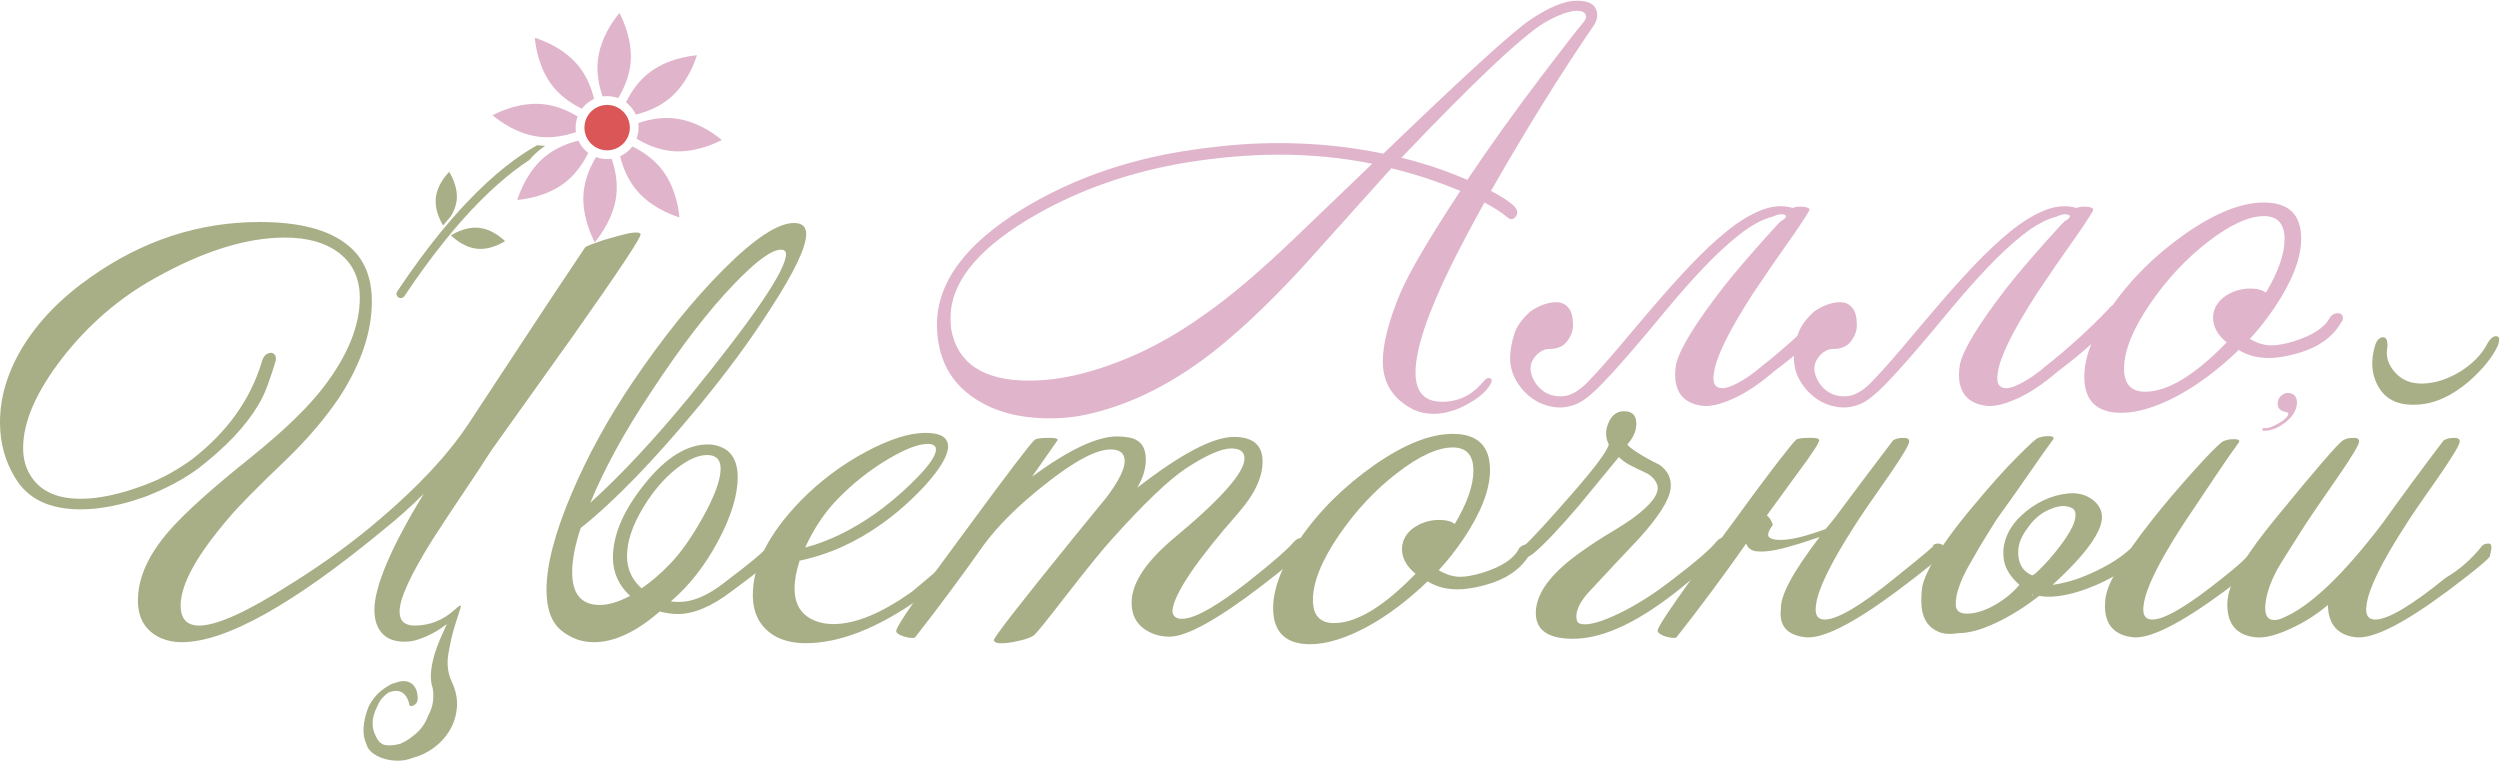 <?xml version="1.0" encoding="UTF-8"?>
<!DOCTYPE svg PUBLIC "-//W3C//DTD SVG 1.1//EN" "http://www.w3.org/Graphics/SVG/1.1/DTD/svg11.dtd">
<!-- Creator: CorelDRAW -->
<svg xmlns="http://www.w3.org/2000/svg" xml:space="preserve" width="151px" height="46px" version="1.1" style="shape-rendering:geometricPrecision; text-rendering:geometricPrecision; image-rendering:optimizeQuality; fill-rule:evenodd; clip-rule:evenodd"
viewBox="0 0 452.66 137.64"
 xmlns:xlink="http://www.w3.org/1999/xlink"
 xmlns:xodm="http://www.corel.com/coreldraw/odm/2003">
 <defs>
  <style type="text/css">
   <![CDATA[
    .fil1 {fill:#A8AF86;fill-rule:nonzero}
    .fil2 {fill:#DB5757;fill-rule:nonzero}
    .fil0 {fill:#E0B4CB;fill-rule:nonzero}
   ]]>
  </style>
 </defs>
 <g id="Слой_x0020_1">
  <path class="fil0" d="M288.46 4.65c-5.83,8.5 -12,18.43 -18.5,29.79 1.65,0.85 2.92,1.66 3.83,2.42 0.91,0.75 1.16,1.47 0.73,2.14 -0.49,0.67 -1.03,0.73 -1.64,0.18 -0.91,-0.79 -2.28,-1.67 -4.1,-2.64 -2.43,4.37 -4.49,8.29 -6.2,11.75 -4.19,8.57 -6.28,14.91 -6.28,19.04 0,3.53 1.61,5.29 4.83,5.29 2.91,0 5.37,-1.19 7.38,-3.56 0.48,-0.6 0.88,-0.85 1.18,-0.72 0.61,0.12 0.53,0.69 -0.23,1.73 -0.76,1.03 -2.02,2.03 -3.78,3 -2.12,1.16 -4.16,1.73 -6.1,1.73 -1.28,0 -2.46,-0.24 -3.56,-0.72 -3.76,-1.89 -5.64,-4.8 -5.64,-8.75 0,-3.16 1.03,-7.23 3.09,-12.21 1.58,-3.77 5.23,-9.99 10.94,-18.68 -4.25,-1.76 -8.42,-3.13 -12.49,-4.1 -5.34,5.95 -10.72,11.94 -16.12,17.95 -6.62,7.17 -12.61,12.73 -17.95,16.67 -7.05,5.17 -14.19,8.51 -21.41,10.03 -1.95,0.42 -4.04,0.63 -6.29,0.63 -5.47,0 -9.99,-1.18 -13.58,-3.55 -4.49,-2.91 -6.8,-7.29 -6.92,-13.12 -0.12,-7.77 5.04,-14.85 15.49,-21.23 9.53,-5.83 20.53,-9.51 32.98,-11.02 4.56,-0.61 9.02,-0.92 13.39,-0.92 6.57,0 12.88,0.64 18.96,1.92 14.76,-14.22 23.63,-22.29 26.6,-24.24 3.4,-2.31 6.23,-3.46 8.48,-3.46 2.43,0 3.64,0.88 3.64,2.64 0,0.67 -0.24,1.34 -0.73,2.01zm-1.91 -2.65c-0.24,-0.12 -0.58,-0.18 -1,-0.18 -1.34,0 -3.22,0.67 -5.65,2.01 -4.01,2.31 -12.73,10.51 -26.15,24.6 4.19,1.03 8.17,2.37 11.93,4.01 3.89,-5.84 8.42,-12.15 13.58,-18.96 3.83,-5.04 6.26,-8.16 7.29,-9.38 0.85,-0.97 0.85,-1.67 0,-2.1zm-38.09 27.52c-5.4,-1.09 -11.02,-1.64 -16.85,-1.64 -5.96,0 -12.15,0.58 -18.59,1.73 -10.08,1.88 -19.17,5.29 -27.25,10.21 -9.11,5.59 -13.66,11.45 -13.66,17.58 0,0.61 0.03,1.25 0.09,1.92 1.09,6.31 5.8,9.47 14.12,9.47 3.59,0 7.32,-0.58 11.21,-1.73 6.92,-2 13.64,-5.31 20.14,-9.93 4.79,-3.28 10.59,-8.2 17.4,-14.76l13.39 -12.85z"/>
  <path id="_1" class="fil0" d="M322.36 40c1.03,-0.61 1.29,-1.02 0.77,-1.23 -0.52,-0.21 -1.23,-0.11 -2.14,0.32 -1.88,0.48 -3.89,1.56 -6.01,3.23 -2.13,1.67 -4.3,3.68 -6.52,6.02 -2.22,2.34 -4.42,4.83 -6.61,7.47 -2.18,2.64 -4.28,5.13 -6.28,7.47 -2.01,2.34 -3.86,4.39 -5.56,6.15 -1.7,1.76 -3.13,2.91 -4.28,3.46 -1.46,0.67 -2.92,0.9 -4.38,0.68 -1.45,-0.21 -2.77,-0.74 -3.96,-1.59 -1.18,-0.85 -2.16,-1.94 -2.91,-3.28 -0.76,-1.34 -1.11,-2.79 -1.05,-4.37 0.06,-1.22 0.3,-2.52 0.73,-3.92 0.42,-1.4 1.42,-2.8 3,-4.19 0.79,-0.55 1.64,-0.97 2.55,-1.28 0.92,-0.3 1.75,-0.41 2.51,-0.32 0.76,0.09 1.38,0.46 1.87,1.1 0.48,0.63 0.73,1.65 0.73,3.05 0,0.97 -0.35,1.93 -1.05,2.87 -0.7,0.94 -1.75,1.41 -3.14,1.41 -0.67,0 -1.26,0.18 -1.78,0.55 -0.52,0.36 -0.96,0.85 -1.32,1.46 -0.49,0.85 -0.53,1.82 -0.14,2.91 0.4,1.09 1.06,1.99 2.01,2.69 0.94,0.7 2.11,1.02 3.5,0.96 1.4,-0.06 2.89,-0.88 4.47,-2.46 1.82,-1.89 3.76,-4.06 5.83,-6.52 2.06,-2.46 4.18,-4.95 6.33,-7.47 2.16,-2.52 4.34,-4.95 6.56,-7.29 2.22,-2.34 4.39,-4.37 6.52,-6.1 2.12,-1.74 4.2,-3.01 6.24,-3.83 2.03,-0.82 3.96,-0.96 5.78,-0.41 0.19,-0.12 0.46,-0.2 0.82,-0.23 0.37,-0.03 0.73,-0.03 1.1,0 0.36,0.03 0.65,0.11 0.86,0.23 0.22,0.12 0.26,0.3 0.14,0.55 -0.91,1.51 -2.23,3.49 -3.96,5.92 -1.73,2.43 -3.82,5.47 -6.25,9.11 -4.31,6.68 -6.65,11.45 -7.01,14.3 -0.31,1.83 0.21,2.74 1.55,2.74 0.73,0 1.74,-0.37 3.05,-1.1 1.31,-0.72 2.57,-1.6 3.78,-2.64 4.38,-3.46 8.26,-6.98 11.66,-10.57 0.43,-0.6 0.95,-0.91 1.55,-0.91 0.49,0 0.76,0.21 0.82,0.64 0.12,0.49 -0.06,0.97 -0.54,1.46 -2.49,3.1 -6.17,6.47 -11.03,10.11 -2.61,2.25 -5.07,3.89 -7.38,4.92 -2.31,1.03 -4.16,1.46 -5.56,1.28 -3.28,-0.43 -4.92,-2.31 -4.92,-5.65 0,-0.31 0.02,-0.62 0.05,-0.96 0.03,-0.33 0.07,-0.65 0.13,-0.96 0.67,-2.79 3.53,-7.44 8.57,-13.94 0.91,-1.15 1.96,-2.43 3.14,-3.82 1.19,-1.4 2.54,-2.95 4.06,-4.65 0.79,-0.85 1.38,-1.5 1.78,-1.96 0.39,-0.45 0.83,-0.92 1.32,-1.41z"/>
  <path id="_2" class="fil0" d="M373.75 40c1.03,-0.61 1.29,-1.02 0.77,-1.23 -0.52,-0.21 -1.23,-0.11 -2.14,0.32 -1.88,0.48 -3.89,1.56 -6.02,3.23 -2.12,1.67 -4.29,3.68 -6.51,6.02 -2.22,2.34 -4.42,4.83 -6.61,7.47 -2.18,2.64 -4.28,5.13 -6.28,7.47 -2.01,2.34 -3.86,4.39 -5.56,6.15 -1.7,1.76 -3.13,2.91 -4.28,3.46 -1.46,0.67 -2.92,0.9 -4.38,0.68 -1.45,-0.21 -2.78,-0.74 -3.96,-1.59 -1.18,-0.85 -2.16,-1.94 -2.92,-3.28 -0.76,-1.34 -1.1,-2.79 -1.04,-4.37 0.06,-1.22 0.3,-2.52 0.73,-3.92 0.42,-1.4 1.42,-2.8 3,-4.19 0.79,-0.55 1.64,-0.97 2.55,-1.28 0.91,-0.3 1.75,-0.41 2.51,-0.32 0.76,0.09 1.38,0.46 1.87,1.1 0.48,0.63 0.73,1.65 0.73,3.05 0,0.97 -0.35,1.93 -1.05,2.87 -0.7,0.94 -1.75,1.41 -3.15,1.41 -0.66,0 -1.26,0.18 -1.77,0.55 -0.52,0.36 -0.96,0.85 -1.32,1.46 -0.49,0.85 -0.54,1.82 -0.14,2.91 0.39,1.09 1.06,1.99 2,2.69 0.95,0.7 2.11,1.02 3.51,0.96 1.4,-0.06 2.89,-0.88 4.47,-2.46 1.82,-1.89 3.76,-4.06 5.83,-6.52 2.06,-2.46 4.17,-4.95 6.33,-7.47 2.16,-2.52 4.34,-4.95 6.56,-7.29 2.22,-2.34 4.39,-4.37 6.52,-6.1 2.12,-1.74 4.2,-3.01 6.24,-3.83 2.03,-0.82 3.96,-0.96 5.78,-0.41 0.19,-0.12 0.46,-0.2 0.82,-0.23 0.37,-0.03 0.73,-0.03 1.1,0 0.36,0.03 0.65,0.11 0.86,0.23 0.21,0.12 0.26,0.3 0.14,0.55 -0.91,1.51 -2.23,3.49 -3.96,5.92 -1.74,2.43 -3.82,5.47 -6.25,9.11 -4.31,6.68 -6.65,11.45 -7.01,14.3 -0.31,1.83 0.21,2.74 1.55,2.74 0.73,0 1.74,-0.37 3.05,-1.1 1.31,-0.72 2.57,-1.6 3.78,-2.64 4.37,-3.46 8.26,-6.98 11.66,-10.57 0.43,-0.6 0.94,-0.91 1.55,-0.91 0.49,0 0.76,0.21 0.82,0.64 0.12,0.49 -0.06,0.97 -0.54,1.46 -2.5,3.1 -6.17,6.47 -11.03,10.11 -2.61,2.25 -5.07,3.89 -7.38,4.92 -2.31,1.03 -4.16,1.46 -5.56,1.28 -3.28,-0.43 -4.92,-2.31 -4.92,-5.65 0,-0.31 0.02,-0.62 0.05,-0.96 0.03,-0.33 0.07,-0.65 0.13,-0.96 0.67,-2.79 3.53,-7.44 8.57,-13.94 0.91,-1.15 1.96,-2.43 3.14,-3.82 1.19,-1.4 2.54,-2.95 4.06,-4.65 0.79,-0.85 1.38,-1.5 1.77,-1.96 0.4,-0.45 0.84,-0.92 1.33,-1.41z"/>
  <path id="_3" class="fil0" d="M423.86 58.31c-1.58,2.74 -4.35,4.62 -8.29,5.65 -1.83,0.49 -3.4,0.73 -4.74,0.73 -2.13,0 -3.95,-0.48 -5.47,-1.46 -1.76,1.7 -3.57,3.25 -5.42,4.65 -1.85,1.4 -3.71,2.6 -5.56,3.6 -1.85,1 -3.66,1.78 -5.42,2.32 -1.76,0.55 -3.37,0.82 -4.83,0.82 -4.49,0 -6.74,-2.18 -6.74,-6.56 0,-3.52 1.61,-7.68 4.83,-12.48 3.52,-5.1 8.02,-9.57 13.48,-13.39 5.41,-3.77 10.15,-5.65 14.22,-5.65 4.49,0 6.74,2.18 6.74,6.56 0,3.52 -1.61,7.68 -4.83,12.48 -0.67,0.97 -1.37,1.93 -2.09,2.87 -0.73,0.94 -1.52,1.87 -2.37,2.78 1.33,0.79 2.64,1.18 3.91,1.18 1.04,0 2.37,-0.24 4.01,-0.73 3.53,-1.09 5.74,-2.58 6.65,-4.46 0.43,-0.43 0.85,-0.64 1.28,-0.64 0.67,0 1,0.31 1,0.91 0,0.31 -0.12,0.58 -0.36,0.82zm-13.58 -5.46c2.25,-3.77 3.37,-6.99 3.37,-9.66 0,-2.8 -1.24,-4.19 -3.73,-4.19 -2.74,0 -6.11,1.55 -10.12,4.64 -3.95,3.04 -7.44,6.78 -10.48,11.21 -3.15,4.62 -4.73,8.54 -4.73,11.75 0,2.8 1.27,4.2 3.82,4.2 4.07,0 8.99,-2.98 14.76,-8.93 -1.64,-1.34 -2.46,-2.83 -2.46,-4.47 0,-1.39 0.61,-2.61 1.83,-3.64 1.46,-1.1 3.1,-1.64 4.92,-1.64 1.21,0 2.15,0.24 2.82,0.73z"/>
  <path class="fil1" d="M80.91 112.87c-0.18,0.12 -0.5,0.35 -0.96,0.68 -0.45,0.34 -1.03,0.69 -1.73,1.05 -0.7,0.37 -1.47,0.7 -2.32,1 -0.85,0.31 -1.73,0.46 -2.64,0.46 -1.83,0 -3.19,-0.52 -4.1,-1.55 -0.91,-1.03 -1.37,-2.43 -1.37,-4.19 0,-4.25 2.98,-11.27 8.93,-21.05 -1.16,1.16 -2.32,2.26 -3.51,3.33 -1.18,1.06 -2.38,2.08 -3.6,3.05 -16.52,13.67 -28.76,20.5 -36.72,20.5 -1.33,0 -2.58,-0.24 -3.73,-0.73 -2.8,-1.27 -4.19,-3.55 -4.19,-6.83 0,-4.07 1.88,-8.26 5.64,-12.58 2.86,-3.28 7.75,-7.68 14.67,-13.21 3.16,-2.55 5.84,-4.89 8.02,-7.01 2.19,-2.13 3.95,-4.07 5.29,-5.83 4.37,-5.71 6.56,-11.09 6.56,-16.13 0,-3.46 -1.22,-6.15 -3.65,-8.07 -2.43,-1.91 -5.74,-2.87 -9.93,-2.87 -6.92,0 -14.73,2.43 -23.42,7.29 -6.49,3.59 -12.11,8.42 -16.85,14.49 -4.74,6.14 -7.11,11.57 -7.11,16.31 0,1.82 0.4,3.4 1.19,4.74 1.7,2.97 4.76,4.46 9.2,4.46 3.28,0 7.04,-0.79 11.3,-2.37 1.82,-0.66 3.46,-1.41 4.92,-2.23 1.45,-0.82 2.76,-1.65 3.91,-2.5 6.38,-4.92 10.6,-10.79 12.67,-17.59 0.24,-1.03 0.76,-1.61 1.55,-1.73 0.36,-0.06 0.65,0.08 0.86,0.41 0.22,0.33 0.23,0.77 0.05,1.32 -0.49,1.58 -0.97,3.02 -1.46,4.33 -0.48,1.31 -1.03,2.44 -1.64,3.42 -1.15,1.94 -2.63,3.85 -4.42,5.74 -1.79,1.88 -3.9,3.76 -6.33,5.65 -2.61,1.94 -5.77,3.64 -9.48,5.1 -4.37,1.58 -8.35,2.37 -11.93,2.37 -5.65,0 -9.6,-1.92 -11.85,-5.74 -1.82,-2.98 -2.73,-6.32 -2.73,-10.03 0,-4.49 1.34,-8.99 4.01,-13.48 2.92,-4.8 7.08,-9.08 12.48,-12.85 9.42,-6.62 19.59,-9.93 30.53,-9.93 7.22,0 12.54,1.4 15.94,4.19 2.92,2.31 4.37,5.71 4.37,10.21 0,5.52 -1.97,11.33 -5.92,17.4 -1.15,1.7 -2.5,3.48 -4.05,5.33 -1.55,1.85 -3.36,3.78 -5.42,5.79 -2.74,2.61 -4.99,4.81 -6.75,6.6 -1.76,1.79 -3.06,3.2 -3.92,4.24 -5.71,6.68 -8.56,11.9 -8.56,15.67 0,2.43 1.12,3.64 3.37,3.64 3.22,0 8.81,-2.55 16.77,-7.65 3.1,-1.94 5.95,-3.87 8.56,-5.79 2.61,-1.91 5.01,-3.81 7.2,-5.69 7.11,-6.01 12.51,-11.81 16.22,-17.4 3.4,-5.17 6.85,-10.4 10.34,-15.72 3.49,-5.32 7.09,-10.74 10.8,-16.26 0.36,-0.25 1.45,-0.67 3.28,-1.28 1.03,-0.3 1.94,-0.56 2.73,-0.77 0.79,-0.22 1.49,-0.38 2.1,-0.51 1.15,-0.18 1.79,-0.12 1.91,0.19 0.18,0.48 -3.89,6.62 -12.21,18.4 -4.8,6.74 -8.43,11.83 -10.89,15.26 -2.46,3.44 -3.75,5.24 -3.87,5.43 -1.76,2.73 -3.55,5.45 -5.38,8.15 -1.82,2.7 -3.61,5.42 -5.37,8.15 -3.95,6.32 -5.92,10.64 -5.92,12.94 0,1.7 0.91,2.55 2.73,2.55 2.73,0 5.16,-0.97 7.29,-2.91 0.91,-0.85 1.24,-0.93 1,-0.23 -0.24,0.7 -0.59,1.79 -1.05,3.28 -0.45,1.49 -0.83,3.16 -1.14,5.01 -0.3,1.86 -0.09,3.54 0.64,5.06 0.73,1.58 1.03,3.11 0.91,4.6 -0.12,1.49 -0.54,2.86 -1.27,4.1 -0.73,1.25 -1.69,2.31 -2.87,3.19 -1.19,0.88 -2.48,1.5 -3.88,1.87 -0.97,0.36 -1.92,0.53 -2.87,0.5 -0.94,-0.03 -1.8,-0.18 -2.59,-0.46 -0.79,-0.27 -1.45,-0.64 -1.96,-1.09 -0.52,-0.46 -0.84,-0.96 -0.96,-1.5 -0.79,-1.64 -0.67,-3.86 0.37,-6.66 0.79,-1.57 1.88,-2.79 3.28,-3.64 0.3,-0.18 0.56,-0.33 0.77,-0.46 0.21,-0.12 0.47,-0.21 0.78,-0.27 1.21,-0.48 2.2,-0.45 2.96,0.09 0.76,0.55 1.14,1.46 1.14,2.74 0,0.6 -0.28,1.03 -0.82,1.27 -0.49,0.24 -0.73,0.09 -0.73,-0.45 -0.61,-2.01 -1.86,-2.65 -3.74,-1.92 -0.36,0.25 -0.73,0.56 -1.09,0.96 -0.37,0.39 -0.7,0.96 -1,1.68 -0.98,1.95 -1.04,3.71 -0.19,5.29 0.37,0.85 0.88,1.37 1.55,1.55 0.67,0.18 1.61,0.12 2.83,-0.18 0.42,-0.19 0.82,-0.38 1.18,-0.6 0.37,-0.21 0.73,-0.47 1.09,-0.77 0.67,-0.49 1.23,-1.03 1.69,-1.64 0.46,-0.61 0.83,-1.31 1.14,-2.1 0.48,-0.91 0.77,-1.77 0.86,-2.59 0.1,-0.82 0.08,-1.6 -0.04,-2.33 -0.31,-0.91 -0.41,-1.88 -0.32,-2.91 0.09,-1.03 0.29,-2.07 0.59,-3.1 0.31,-1.03 0.67,-2.03 1.1,-3.01 0.42,-0.97 0.82,-1.85 1.18,-2.64z"/>
  <path id="_1_0" class="fil1" d="M140.96 99.75c-0.43,0.79 -1.34,1.73 -2.74,2.83 -1.4,1.09 -3.28,2.52 -5.65,4.28 -3.64,2.79 -6.92,4.19 -9.84,4.19 -1.03,0 -2.12,-0.15 -3.28,-0.46 -4.25,3.71 -8.23,5.56 -11.93,5.56 -2.13,0 -4.04,-0.67 -5.74,-2 -1.89,-1.46 -2.83,-3.95 -2.83,-7.47 0,-4.56 1.55,-10.45 4.65,-17.68 2.85,-6.68 6.47,-13.27 10.84,-19.77 5.53,-8.2 11.07,-15.08 16.63,-20.64 5.56,-5.56 9.79,-8.34 12.71,-8.34 1.46,0 2.19,0.67 2.19,2.01 0,2.37 -2.13,6.83 -6.38,13.39 -3.65,5.71 -7.9,11.51 -12.76,17.4 -8.32,10.09 -15.55,17.56 -21.68,22.42 -1.04,3.1 -1.55,5.77 -1.55,8.02 0,3.94 1.67,5.92 5.01,5.92 1.58,0 3.4,-0.55 5.47,-1.64 -2.07,-1.94 -3.1,-4.25 -3.1,-6.93 0,-4.13 1.91,-8.58 5.74,-13.34 3.82,-4.77 7.65,-7.16 11.48,-7.16 0.97,0 1.88,0.22 2.73,0.64 1.76,0.91 2.64,2.67 2.64,5.29 0,3.28 -1.18,7.13 -3.55,11.57 -2.37,4.43 -5.22,8.08 -8.56,10.93 0.48,0.06 1,0.09 1.54,0.09 2.43,0 5.14,-1.15 8.11,-3.46 5.29,-4.01 7.87,-6.2 7.75,-6.56 0.36,-0.43 0.73,-0.64 1.09,-0.64 0.37,0 0.67,0.2 0.91,0.59 0.25,0.4 0.28,0.72 0.1,0.96zm0.45 -54.67c-1.7,0 -4.56,2.1 -8.56,6.29 -4.62,4.8 -9.63,11.33 -15.04,19.59 -4.74,7.11 -8.38,13.76 -10.93,19.95 5.53,-4.98 11.51,-11.39 17.95,-19.22 11.66,-14.34 17.49,-22.93 17.49,-25.79 0,-0.55 -0.3,-0.82 -0.91,-0.82zm-13.39 37.18c-1.64,0 -3.54,0.86 -5.7,2.59 -2.15,1.73 -4.08,4 -5.78,6.79 -2.01,3.28 -3.01,6.26 -3.01,8.93 0,2.31 0.88,4.25 2.64,5.83 1.76,-1.21 3.46,-2.67 5.1,-4.37 1.95,-2.01 3.92,-4.8 5.93,-8.38 2.18,-3.89 3.28,-6.87 3.28,-8.93 0,-1.64 -0.82,-2.46 -2.46,-2.46z"/>
  <path id="_2_1" class="fil1" d="M176.49 97.65c0.61,0.49 0.46,1.28 -0.46,2.37 -0.48,0.85 -3.64,3.59 -9.47,8.2 -7.66,5.41 -14.55,8.11 -20.68,8.11 -2.31,0 -4.26,-0.48 -5.84,-1.45 -2.49,-1.58 -3.73,-4.01 -3.73,-7.29 0,-5.41 2.88,-11.09 8.65,-17.04 3.53,-3.59 7.45,-6.53 11.76,-8.84 4.31,-2.31 7.92,-3.46 10.84,-3.46 2.73,0 4.1,0.82 4.1,2.46 0,1.64 -1.4,4.01 -4.19,7.1 -2.49,2.68 -5.1,4.98 -7.84,6.93 -4.67,3.34 -9.62,5.56 -14.85,6.65 -0.61,1.88 -0.91,3.55 -0.91,5.01 0,2.31 0.76,4.01 2.28,5.1 1.33,0.92 2.91,1.37 4.74,1.37 4.01,0 8.77,-1.97 14.3,-5.92 4.8,-3.95 7.81,-6.71 9.02,-8.29 1.03,-1.1 1.79,-1.43 2.28,-1.01zm-8.57 -17.4c-1.64,0 -4,0.91 -7.1,2.74 -3.28,1.94 -6.32,4.34 -9.11,7.19 -2.37,2.43 -4.35,5.38 -5.93,8.84 4.13,-1.09 8.3,-3.1 12.49,-6.01 2.67,-1.89 5.21,-4.04 7.6,-6.47 2.4,-2.43 3.6,-4.19 3.6,-5.29 0,-0.66 -0.51,-1 -1.55,-1z"/>
  <path id="_3_2" class="fil1" d="M235.9 99.39c-0.06,0.6 -2.55,2.79 -7.47,6.56 -8.02,6.13 -13.58,9.2 -16.68,9.2 -1.76,0 -3.31,-0.49 -4.65,-1.46 -1.33,-0.97 -2.06,-2.34 -2.18,-4.1 -0.31,-3.64 2.21,-7.71 7.56,-12.21 8.56,-7.11 12.85,-11.93 12.85,-14.49 0,-1.21 -0.79,-1.82 -2.37,-1.82 -1.82,0 -4.59,1.22 -8.29,3.65 -3.1,2.06 -7.57,6.34 -13.4,12.84 -1.76,1.95 -4.52,5.35 -8.29,10.21 -3.34,4.31 -5.24,6.67 -5.69,7.06 -0.46,0.4 -1.41,0.76 -2.87,1.09 -1.46,0.34 -2.65,0.47 -3.56,0.41 -0.54,-0.06 -0.85,-0.24 -0.91,-0.54 -0.12,-0.37 4.77,-6.65 14.67,-18.86 1.89,-2.31 3.8,-4.65 5.74,-7.02 2.19,-2.92 3.28,-5.1 3.28,-6.56 0,-1.4 -0.85,-2.1 -2.55,-2.1 -2.61,0 -6.56,2.1 -11.84,6.29 -4.86,3.83 -8.6,7.53 -11.21,11.12 -3.89,5.52 -8.02,11.08 -12.39,16.67 -0.55,0.12 -1.26,0.03 -2.14,-0.27 -0.88,-0.31 -1.29,-0.64 -1.23,-1 0.12,-0.98 4.4,-7.14 12.84,-18.5 7.41,-10.08 11.48,-15.43 12.21,-16.04 0.31,-0.24 1.07,-0.36 2.28,-0.36 1.22,-0.06 1.85,0.06 1.91,0.36 -0.54,0.79 -2.09,3.01 -4.64,6.65 6.62,-4.86 11.75,-7.28 15.4,-7.28 0.66,0 1.36,0.06 2.09,0.18 2.07,0.36 3.1,1.7 3.1,4.01 0,1.64 -0.52,3.34 -1.55,5.1 7.9,-6.14 13.73,-9.2 17.49,-9.2 3.47,0 5.2,1.48 5.2,4.46 0,2.86 -1.46,5.95 -4.38,9.29 -7.47,8.51 -11.45,14.34 -11.93,17.5 -0.06,0.55 0.09,0.99 0.45,1.32 0.37,0.33 0.98,0.44 1.83,0.32 2.3,-0.3 6.1,-2.52 11.39,-6.65 4.37,-3.46 7.07,-5.8 8.11,-7.02 0.48,-0.61 1,-0.91 1.54,-0.91 0.43,0 0.7,0.21 0.82,0.64 0.13,0.48 -0.06,0.97 -0.54,1.46z"/>
  <path id="_4" class="fil1" d="M276.99 100.21c-1.58,2.73 -4.34,4.61 -8.29,5.65 -1.82,0.48 -3.4,0.72 -4.74,0.72 -2.13,0 -3.95,-0.48 -5.47,-1.45 -1.76,1.7 -3.56,3.25 -5.42,4.64 -1.85,1.4 -3.7,2.6 -5.56,3.6 -1.85,1 -3.65,1.78 -5.42,2.33 -1.76,0.54 -3.37,0.82 -4.83,0.82 -4.49,0 -6.74,-2.19 -6.74,-6.56 0,-3.53 1.61,-7.69 4.83,-12.49 3.52,-5.1 8.02,-9.56 13.49,-13.39 5.4,-3.77 10.14,-5.65 14.21,-5.65 4.49,0 6.74,2.19 6.74,6.56 0,3.52 -1.61,7.68 -4.83,12.48 -0.67,0.97 -1.36,1.93 -2.09,2.87 -0.73,0.94 -1.52,1.87 -2.37,2.78 1.33,0.79 2.64,1.19 3.92,1.19 1.03,0 2.36,-0.25 4,-0.73 3.53,-1.1 5.75,-2.58 6.66,-4.47 0.42,-0.42 0.85,-0.64 1.27,-0.64 0.67,0 1,0.31 1,0.92 0,0.3 -0.12,0.57 -0.36,0.82zm-13.58 -5.47c2.25,-3.77 3.37,-6.99 3.37,-9.66 0,-2.79 -1.24,-4.19 -3.73,-4.19 -2.73,0 -6.11,1.55 -10.11,4.65 -3.95,3.03 -7.44,6.77 -10.48,11.2 -3.16,4.62 -4.74,8.54 -4.74,11.76 0,2.79 1.28,4.19 3.83,4.19 4.07,0 8.99,-2.98 14.76,-8.93 -1.64,-1.34 -2.46,-2.83 -2.46,-4.47 0,-1.39 0.6,-2.61 1.82,-3.64 1.46,-1.09 3.1,-1.64 4.92,-1.64 1.21,0 2.16,0.24 2.82,0.73z"/>
  <path id="_5" class="fil1" d="M312.89 99.02c0.18,0.12 -2.64,2.55 -8.48,7.29 -7.28,5.89 -13.57,8.96 -18.86,9.2 -4.98,0.19 -7.47,-1.36 -7.47,-4.64 0,-3.1 2.1,-6.32 6.29,-9.66 1.88,-1.46 3.95,-2.89 6.2,-4.28 2.55,-1.52 4.31,-2.65 5.28,-3.38 3.1,-2.3 4.53,-4.19 4.28,-5.64 -0.18,-0.86 -0.79,-1.61 -1.82,-2.28 -1.09,-0.49 -2.16,-1 -3.19,-1.55 -0.73,-0.37 -1.4,-0.85 -2,-1.46 -1.64,2.01 -4.04,4.92 -7.2,8.75 -3.58,4.19 -6.32,7.07 -8.2,8.65 -0.67,0.55 -1.25,0.82 -1.73,0.82 -0.55,0 -0.85,-0.21 -0.91,-0.63 -0.06,-0.49 0.21,-0.98 0.82,-1.46 1.21,-1.03 4.16,-4.22 8.83,-9.57 4.14,-4.74 6.32,-7.68 6.56,-8.84 -0.48,-0.97 -0.6,-1.97 -0.36,-3 0.55,-2.01 1.58,-3.01 3.1,-3.01 1.76,0 2.49,1.03 2.18,3.1 -0.18,0.97 -0.69,1.94 -1.54,2.91 0.12,0.31 0.79,0.84 2,1.6 1.22,0.76 2.46,1.44 3.74,2.05 1.58,1.09 2.27,2.52 2.09,4.28 -0.24,2.13 -2.15,5.16 -5.74,9.11 -3.16,3.34 -6.29,6.68 -9.38,10.02 -1.64,1.95 -2.25,3.59 -1.83,4.92 0.13,0.31 0.4,0.49 0.82,0.55 1.34,0.24 3.59,-0.39 6.75,-1.91 3.16,-1.52 6.37,-3.56 9.65,-6.11 4.38,-3.34 7.05,-5.65 8.02,-6.92 0.43,-0.49 0.88,-0.73 1.37,-0.73 0.73,0 1.09,0.33 1.09,1 0,0.24 -0.12,0.52 -0.36,0.82z"/>
  <path id="_6" class="fil1" d="M322.46 110.14c-0.13,-2.43 2.21,-6.78 7.01,-13.03 -1.09,0.36 -2.35,0.77 -3.78,1.23 -1.43,0.45 -2.79,0.82 -4.1,1.09 -1.31,0.27 -2.46,0.37 -3.46,0.27 -1,-0.09 -1.66,-0.56 -1.96,-1.41 -2.01,2.86 -4.06,5.7 -6.15,8.52 -2.1,2.83 -4.27,5.67 -6.52,8.52 -0.3,0.06 -0.63,0.06 -1,0 -0.36,-0.06 -0.73,-0.15 -1.09,-0.27 -0.37,-0.12 -0.67,-0.28 -0.91,-0.46 -0.25,-0.18 -0.37,-0.36 -0.37,-0.54 0.06,-0.92 4.35,-7.08 12.85,-18.5 3.71,-5.1 6.58,-8.98 8.61,-11.62 2.04,-2.64 3.24,-4.11 3.6,-4.42 0.24,-0.24 1,-0.36 2.28,-0.36 1.15,-0.06 1.79,0.06 1.91,0.36 0.12,0.37 -1.15,2.34 -3.83,5.93l-5.64 7.74c0.48,0.36 0.85,0.94 1.09,1.73 -0.91,1.22 -1.09,1.99 -0.55,2.32 0.55,0.34 1.41,0.46 2.6,0.37 1.18,-0.09 2.5,-0.35 3.96,-0.78 1.46,-0.42 2.64,-0.82 3.56,-1.18 0.48,-0.61 1.03,-1.28 1.64,-2 3.15,-4.26 6.68,-8.93 10.56,-14.04 0.49,-0.3 1.07,-0.45 1.74,-0.45 0.79,-0.06 1.18,0.15 1.18,0.64 0,0.54 -1.12,2.46 -3.37,5.74 -3.58,5.1 -5.74,8.26 -6.47,9.47 -4.31,6.68 -6.65,11.45 -7.02,14.31 -0.3,1.82 0.22,2.73 1.55,2.73 2.31,0 6.56,-2.52 12.76,-7.56 5.53,-4.44 7.77,-6.35 6.74,-5.74 0.24,-0.31 0.58,-0.46 1,-0.46 0.73,0 1.1,0.31 1.1,0.91 0,0.37 -0.22,0.76 -0.64,1.19 0.3,0.18 -2.34,2.37 -7.93,6.56 -8.02,5.95 -13.57,8.72 -16.67,8.29 -3.22,-0.42 -4.65,-2.13 -4.28,-5.1z"/>
  <path id="_7" class="fil1" d="M411.29 98.66c-0.67,0.79 -1.23,1.47 -1.68,2.05 -0.46,0.57 -0.96,1.15 -1.51,1.73 -0.54,0.58 -1.23,1.21 -2.05,1.91 -0.82,0.7 -1.92,1.57 -3.32,2.6 -8.08,5.95 -13.64,8.72 -16.68,8.29 -3.28,-0.42 -4.92,-2.31 -4.92,-5.65 0,-0.3 0.02,-0.62 0.05,-0.96 0.03,-0.33 0.07,-0.65 0.14,-0.95 0.18,-0.97 0.63,-2.13 1.36,-3.46 -0.91,0.54 -1.93,1.06 -3.05,1.54 -1.12,0.49 -2.28,0.92 -3.46,1.28 -1.19,0.36 -2.37,0.62 -3.56,0.77 -1.18,0.16 -2.32,0.14 -3.41,-0.04 -2.55,2 -5.15,3.63 -7.79,4.87 -2.64,1.25 -4.91,1.87 -6.79,1.87 -1.46,0.24 -2.66,0.17 -3.6,-0.23 -0.94,-0.39 -1.67,-0.98 -2.19,-1.77 -0.51,-0.79 -0.82,-1.75 -0.91,-2.87 -0.09,-1.13 -0.04,-2.33 0.14,-3.6 0.3,-1.34 1.08,-3.07 2.32,-5.2 1.25,-2.12 3.18,-4.8 5.79,-8.01 0.91,-1.1 1.96,-2.34 3.14,-3.74 1.19,-1.4 2.54,-2.92 4.06,-4.56 2.79,-2.91 4.61,-4.67 5.46,-5.28 0.25,-0.12 0.64,-0.24 1.19,-0.36 0.61,-0.07 1.09,-0.07 1.46,0 0.36,0.12 0.45,0.3 0.27,0.54 -1.03,1.4 -2.39,3.31 -4.06,5.74 -1.67,2.43 -3.75,5.38 -6.24,8.84 -0.85,1.34 -1.58,2.51 -2.18,3.51 -0.61,1 -1.16,1.93 -1.64,2.78 -0.19,0.3 -0.6,1.01 -1.23,2.14 -0.64,1.12 -1.19,2.31 -1.64,3.55 -0.46,1.25 -0.67,2.37 -0.64,3.37 0.03,1.01 0.59,1.54 1.68,1.6 0.79,0.06 1.64,-0.05 2.56,-0.32 0.91,-0.27 1.8,-0.65 2.68,-1.14 0.88,-0.49 1.72,-1.05 2.51,-1.69 0.79,-0.63 1.49,-1.32 2.09,-2.05 -1.57,-1.39 -2.5,-2.84 -2.77,-4.32 -0.28,-1.49 -0.14,-2.93 0.41,-4.33 0.54,-1.4 1.42,-2.68 2.64,-3.83 1.21,-1.15 2.55,-2.08 4.01,-2.78 1.45,-0.7 2.93,-1.12 4.42,-1.27 1.48,-0.16 2.77,0.07 3.87,0.68 2.37,1.4 2.96,3.39 1.77,5.97 -1.18,2.58 -3.9,5.81 -8.15,9.7l-0.18 0.18c0.61,-0.06 1.46,-0.22 2.55,-0.5 1.09,-0.27 2.29,-0.68 3.6,-1.23 1.3,-0.54 2.66,-1.21 4.05,-2 1.4,-0.79 2.71,-1.73 3.92,-2.83 1.15,-1.64 2.52,-3.46 4.1,-5.46 0.91,-1.16 1.96,-2.43 3.14,-3.83 1.19,-1.4 2.54,-2.95 4.06,-4.65 2.73,-3.03 4.52,-4.86 5.38,-5.46 0.24,-0.13 0.63,-0.25 1.18,-0.37 0.61,-0.06 1.09,-0.06 1.46,0 0.36,0.12 0.45,0.31 0.27,0.55 -1.03,1.4 -2.38,3.34 -4.05,5.83 -1.67,2.49 -3.72,5.56 -6.15,9.2 -4.32,6.68 -6.66,11.45 -7.02,14.31 -0.3,1.82 0.21,2.73 1.55,2.73 2.25,0 6.5,-2.52 12.76,-7.56 1.39,-1.09 2.47,-1.99 3.23,-2.69 0.76,-0.7 1.37,-1.31 1.82,-1.82 0.46,-0.52 0.84,-0.99 1.14,-1.41 0.3,-0.43 0.7,-0.95 1.19,-1.55 0.3,-0.31 0.63,-0.46 1,-0.46 0.73,0 1.09,0.3 1.09,0.91 0,0.37 -0.21,0.76 -0.64,1.19zm-43.37 5.37c0.12,0.06 0.49,-0.19 1.1,-0.77 0.6,-0.58 1.29,-1.29 2.05,-2.14 0.75,-0.85 1.51,-1.79 2.27,-2.83 0.76,-1.03 1.37,-2 1.83,-2.91 0.45,-0.91 0.66,-1.72 0.63,-2.42 -0.03,-0.7 -0.44,-1.14 -1.23,-1.32 -0.97,-0.3 -2.21,-0.11 -3.73,0.59 -1.52,0.7 -2.8,1.84 -3.83,3.42 -1.21,1.58 -1.73,3.22 -1.55,4.92 0.18,1.7 1,2.86 2.46,3.46zm0.28 3.56c-0.13,0 -0.22,-0.03 -0.28,-0.09 0,0.18 0.09,0.21 0.28,0.09z"/>
  <path id="_8" class="fil1" d="M450.84 100.39c0.42,0.18 -2.16,2.37 -7.75,6.56 -8.02,5.95 -13.57,8.72 -16.67,8.29 -3.22,-0.42 -4.86,-2.37 -4.92,-5.83 -2.01,1.7 -4.19,3.1 -6.56,4.19 -2.8,1.34 -5.04,1.88 -6.74,1.64 -3.28,-0.42 -4.92,-2.4 -4.92,-5.92 0,-0.55 0.06,-1.1 0.18,-1.64 0.54,-2.98 3.4,-7.63 8.56,-13.94 7.35,-8.99 11.42,-13.7 12.21,-14.13 0.49,-0.3 1.06,-0.45 1.73,-0.45 0.79,-0.06 1.19,0.15 1.19,0.64 0,0.54 -1.13,2.46 -3.37,5.74 -3.59,5.16 -5.74,8.32 -6.47,9.47 -2.8,4.38 -4.47,7.05 -5.01,8.02 -1.22,2.31 -1.92,4.34 -2.1,6.11 -0.24,2 0.3,3 1.64,3 0.49,0 1.03,-0.15 1.64,-0.45 4.86,-2.07 10.84,-7.78 17.95,-17.13 3.46,-4.86 7.14,-9.84 11.02,-14.95 0.49,-0.3 1.07,-0.45 1.74,-0.45 0.79,-0.06 1.18,0.15 1.18,0.64 0,0.54 -1.12,2.46 -3.37,5.74 -3.59,5.1 -5.74,8.26 -6.47,9.47 -4.31,6.68 -6.65,11.45 -7.02,14.31 -0.3,1.82 0.22,2.73 1.55,2.73 2.31,0 6.56,-2.52 12.76,-7.56 2.49,-1.46 4.68,-3.37 6.56,-5.74 0.24,-0.31 0.65,-0.46 1.23,-0.46 0.58,0 0.65,0.7 0.23,2.1zm1.46 -38c-0.98,2.13 -2.74,4.32 -5.29,6.56 -3.22,2.74 -6.44,4.13 -9.66,4.2 -3.34,0.12 -5.65,-1.1 -6.92,-3.65 -0.98,-1.94 -1.16,-4.1 -0.55,-6.47 0.3,-1.4 0.85,-2.09 1.64,-2.09 0.3,0 0.52,0.18 0.64,0.54 0.12,0.37 0.15,0.82 0.09,1.37 -0.3,1.58 0.17,3.07 1.41,4.46 1.25,1.4 2.93,2.07 5.06,2.01 2.25,-0.06 4.55,-0.82 6.92,-2.28 2.13,-1.4 3.65,-2.95 4.56,-4.65 0.61,-1.15 1.21,-1.7 1.82,-1.64 0.55,0.06 0.64,0.61 0.28,1.64z"/>
  <g id="_1695496019568">
   <circle class="fil2" transform="matrix(0.006 -0.054 -0.054 -0.006 109.931 22.981)" r="75.65"/>
   <g>
    <path class="fil0" d="M114.5 26.39c-0.29,0.38 -0.62,0.73 -1,1.03 -0.37,0.3 -0.78,0.55 -1.21,0.75 0.06,0.27 0.13,0.54 0.21,0.8 0.59,2.01 1.47,3.75 2.61,5.16 2.47,3.08 6.16,4.55 7.91,5.11 -0.17,-1.84 -0.82,-5.75 -3.3,-8.83 -1.14,-1.41 -2.65,-2.64 -4.49,-3.64 -0.24,-0.13 -0.48,-0.26 -0.73,-0.38l0 0z"/>
    <path class="fil0" d="M107.92 28.31c-0.14,0.24 -0.28,0.48 -0.42,0.73 -1,1.83 -1.61,3.68 -1.81,5.49 -0.42,3.93 1.15,7.57 2,9.21 1.18,-1.42 3.48,-4.65 3.91,-8.57 0.19,-1.8 0,-3.73 -0.59,-5.73l-0.01 -0.03 -0.01 -0.02c-0.07,-0.26 -0.15,-0.52 -0.24,-0.77 -0.96,0.14 -1.93,0.03 -2.83,-0.31l0 0z"/>
    <path class="fil0" d="M98.77 28.16c-3.08,2.48 -4.55,6.16 -5.11,7.91 1.84,-0.16 5.74,-0.81 8.83,-3.3 1.41,-1.14 2.64,-2.65 3.64,-4.49 0.13,-0.24 0.26,-0.48 0.38,-0.73 -0.38,-0.29 -0.73,-0.62 -1.03,-1 -0.3,-0.37 -0.55,-0.78 -0.75,-1.22 -0.27,0.07 -0.54,0.14 -0.8,0.22 -2.01,0.59 -3.74,1.47 -5.16,2.61z"/>
    <path class="fil0" d="M96.83 6.71c0.17,1.84 0.82,5.75 3.3,8.83 1.14,1.41 2.65,2.64 4.49,3.64 0.24,0.13 0.48,0.26 0.73,0.38 0.29,-0.38 0.63,-0.73 1,-1.03 0.37,-0.3 0.78,-0.55 1.22,-0.75 -0.07,-0.27 -0.14,-0.54 -0.22,-0.8 -0.58,-2.01 -1.46,-3.75 -2.6,-5.16 -2.48,-3.08 -6.16,-4.55 -7.92,-5.11z"/>
    <path class="fil0" d="M112.16 2.21c-1.17,1.42 -3.48,4.64 -3.9,8.58 -0.2,1.8 -0.01,3.73 0.58,5.72l0.01 0.03 0.01 0.03 0.01 0.01c0.07,0.25 0.15,0.5 0.24,0.75 0.95,-0.13 1.92,-0.03 2.82,0.31 0.14,-0.24 0.28,-0.48 0.42,-0.72 1,-1.84 1.61,-3.69 1.81,-5.5 0.42,-3.92 -1.15,-7.57 -2,-9.21l0 0z"/>
    <path class="fil0" d="M117.36 13.18c-1.41,1.14 -2.64,2.65 -3.64,4.49 -0.13,0.24 -0.26,0.48 -0.38,0.73 0.38,0.29 0.73,0.62 1.03,1 0.3,0.37 0.56,0.78 0.75,1.22 0.28,-0.07 0.54,-0.14 0.8,-0.22 2.01,-0.59 3.75,-1.46 5.16,-2.6 3.08,-2.48 4.55,-6.17 5.11,-7.92 -1.84,0.17 -5.75,0.82 -8.83,3.3l0 0z"/>
    <path class="fil0" d="M115.57 22.15c0.13,0.96 0.03,1.93 -0.31,2.83 0.24,0.15 0.48,0.29 0.73,0.42 1.83,1.01 3.68,1.61 5.49,1.81 3.93,0.42 7.57,-1.14 9.21,-1.99 -1.42,-1.18 -4.65,-3.49 -8.58,-3.91 -1.8,-0.2 -3.72,0 -5.72,0.58l-0.03 0.01c0,0.01 -0.01,0.01 -0.02,0.01 -0.26,0.07 -0.52,0.16 -0.77,0.24z"/>
    <path class="fil0" d="M89.17 20.74c1.42,1.18 4.64,3.48 8.57,3.91 0.91,0.09 1.83,0.09 2.73,0l0.06 -0.01 0.01 0c0.99,-0.11 1.97,-0.3 2.92,-0.59l0.03 0 0.02 -0.01c0.26,-0.08 0.52,-0.16 0.77,-0.25 -0.14,-0.95 -0.03,-1.92 0.31,-2.82 -0.24,-0.15 -0.48,-0.29 -0.73,-0.42 -1.83,-1.01 -3.68,-1.62 -5.49,-1.81 -3.92,-0.42 -7.56,1.15 -9.2,2l0 0z"/>
   </g>
   <path class="fil1" d="M84.56 36.49c-0.86,0.9 -1.73,1.86 -2.62,2.88 -0.47,0.54 -0.95,1.1 -1.43,1.68 -0.2,0.24 -0.41,0.49 -0.62,0.75 -0.03,0.04 -0.06,0.08 -0.1,0.12 -0.11,0.13 -0.22,0.26 -0.33,0.4 -2.39,2.96 -4.91,6.37 -7.53,10.31 -0.2,0.28 -0.18,0.66 0.03,0.92 0,0.01 0,0.01 0,0.01 0.05,0.06 0.11,0.11 0.18,0.15 0.28,0.19 0.65,0.18 0.92,-0.04 0.06,-0.05 0.11,-0.11 0.16,-0.17 2.53,-3.8 4.96,-7.1 7.26,-9.96 1.04,-1.29 2.05,-2.49 3.03,-3.61 4.73,-5.35 8.87,-8.82 12.32,-11.08 0.59,-0.69 1.25,-1.34 1.96,-1.91 0.29,-0.23 0.59,-0.45 0.9,-0.66 -0.38,-0.02 -0.75,-0.04 -1.12,-0.08 -0.1,-0.01 -0.2,-0.02 -0.3,-0.04 -3.46,1.93 -7.75,5.1 -12.71,10.33l0 0z"/>
   <path class="fil1" d="M81.33 30.99c-0.83,0.86 -2.2,2.6 -2.42,4.69 -0.22,2.03 0.69,3.96 1.31,5.01 0.48,-0.58 0.95,-1.13 1.42,-1.67 0.56,-0.89 0.92,-1.89 1.06,-2.92 0.22,-2.1 -0.75,-4.09 -1.37,-5.11l0 0z"/>
   <path class="fil1" d="M81.64 42.49c0.87,0.82 2.61,2.2 4.7,2.42 2.09,0.23 4.08,-0.75 5.11,-1.37 -0.87,-0.83 -2.61,-2.2 -4.7,-2.42 -2.09,-0.23 -4.08,0.74 -5.11,1.37z"/>
  </g>
  <path class="fil0" d="M415.9 72.89c-0.09,1.27 -0.78,2.42 -2.09,3.45 -1.32,1.02 -2.62,1.54 -3.92,1.54 -0.19,0 -0.27,-0.1 -0.24,-0.29 0,-0.16 0.09,-0.23 0.28,-0.2 0.65,0.08 1.54,-0.21 2.66,-0.87 1.12,-0.66 1.71,-1.25 1.76,-1.76 0,-0.14 -0.2,-0.25 -0.61,-0.33 -0.94,-0.19 -1.39,-0.73 -1.33,-1.62 0.02,-0.49 0.23,-0.91 0.61,-1.26 0.37,-0.35 0.78,-0.53 1.21,-0.53 0.54,0 0.96,0.17 1.26,0.49 0.3,0.32 0.43,0.78 0.41,1.38z"/>
 </g>
</svg>
